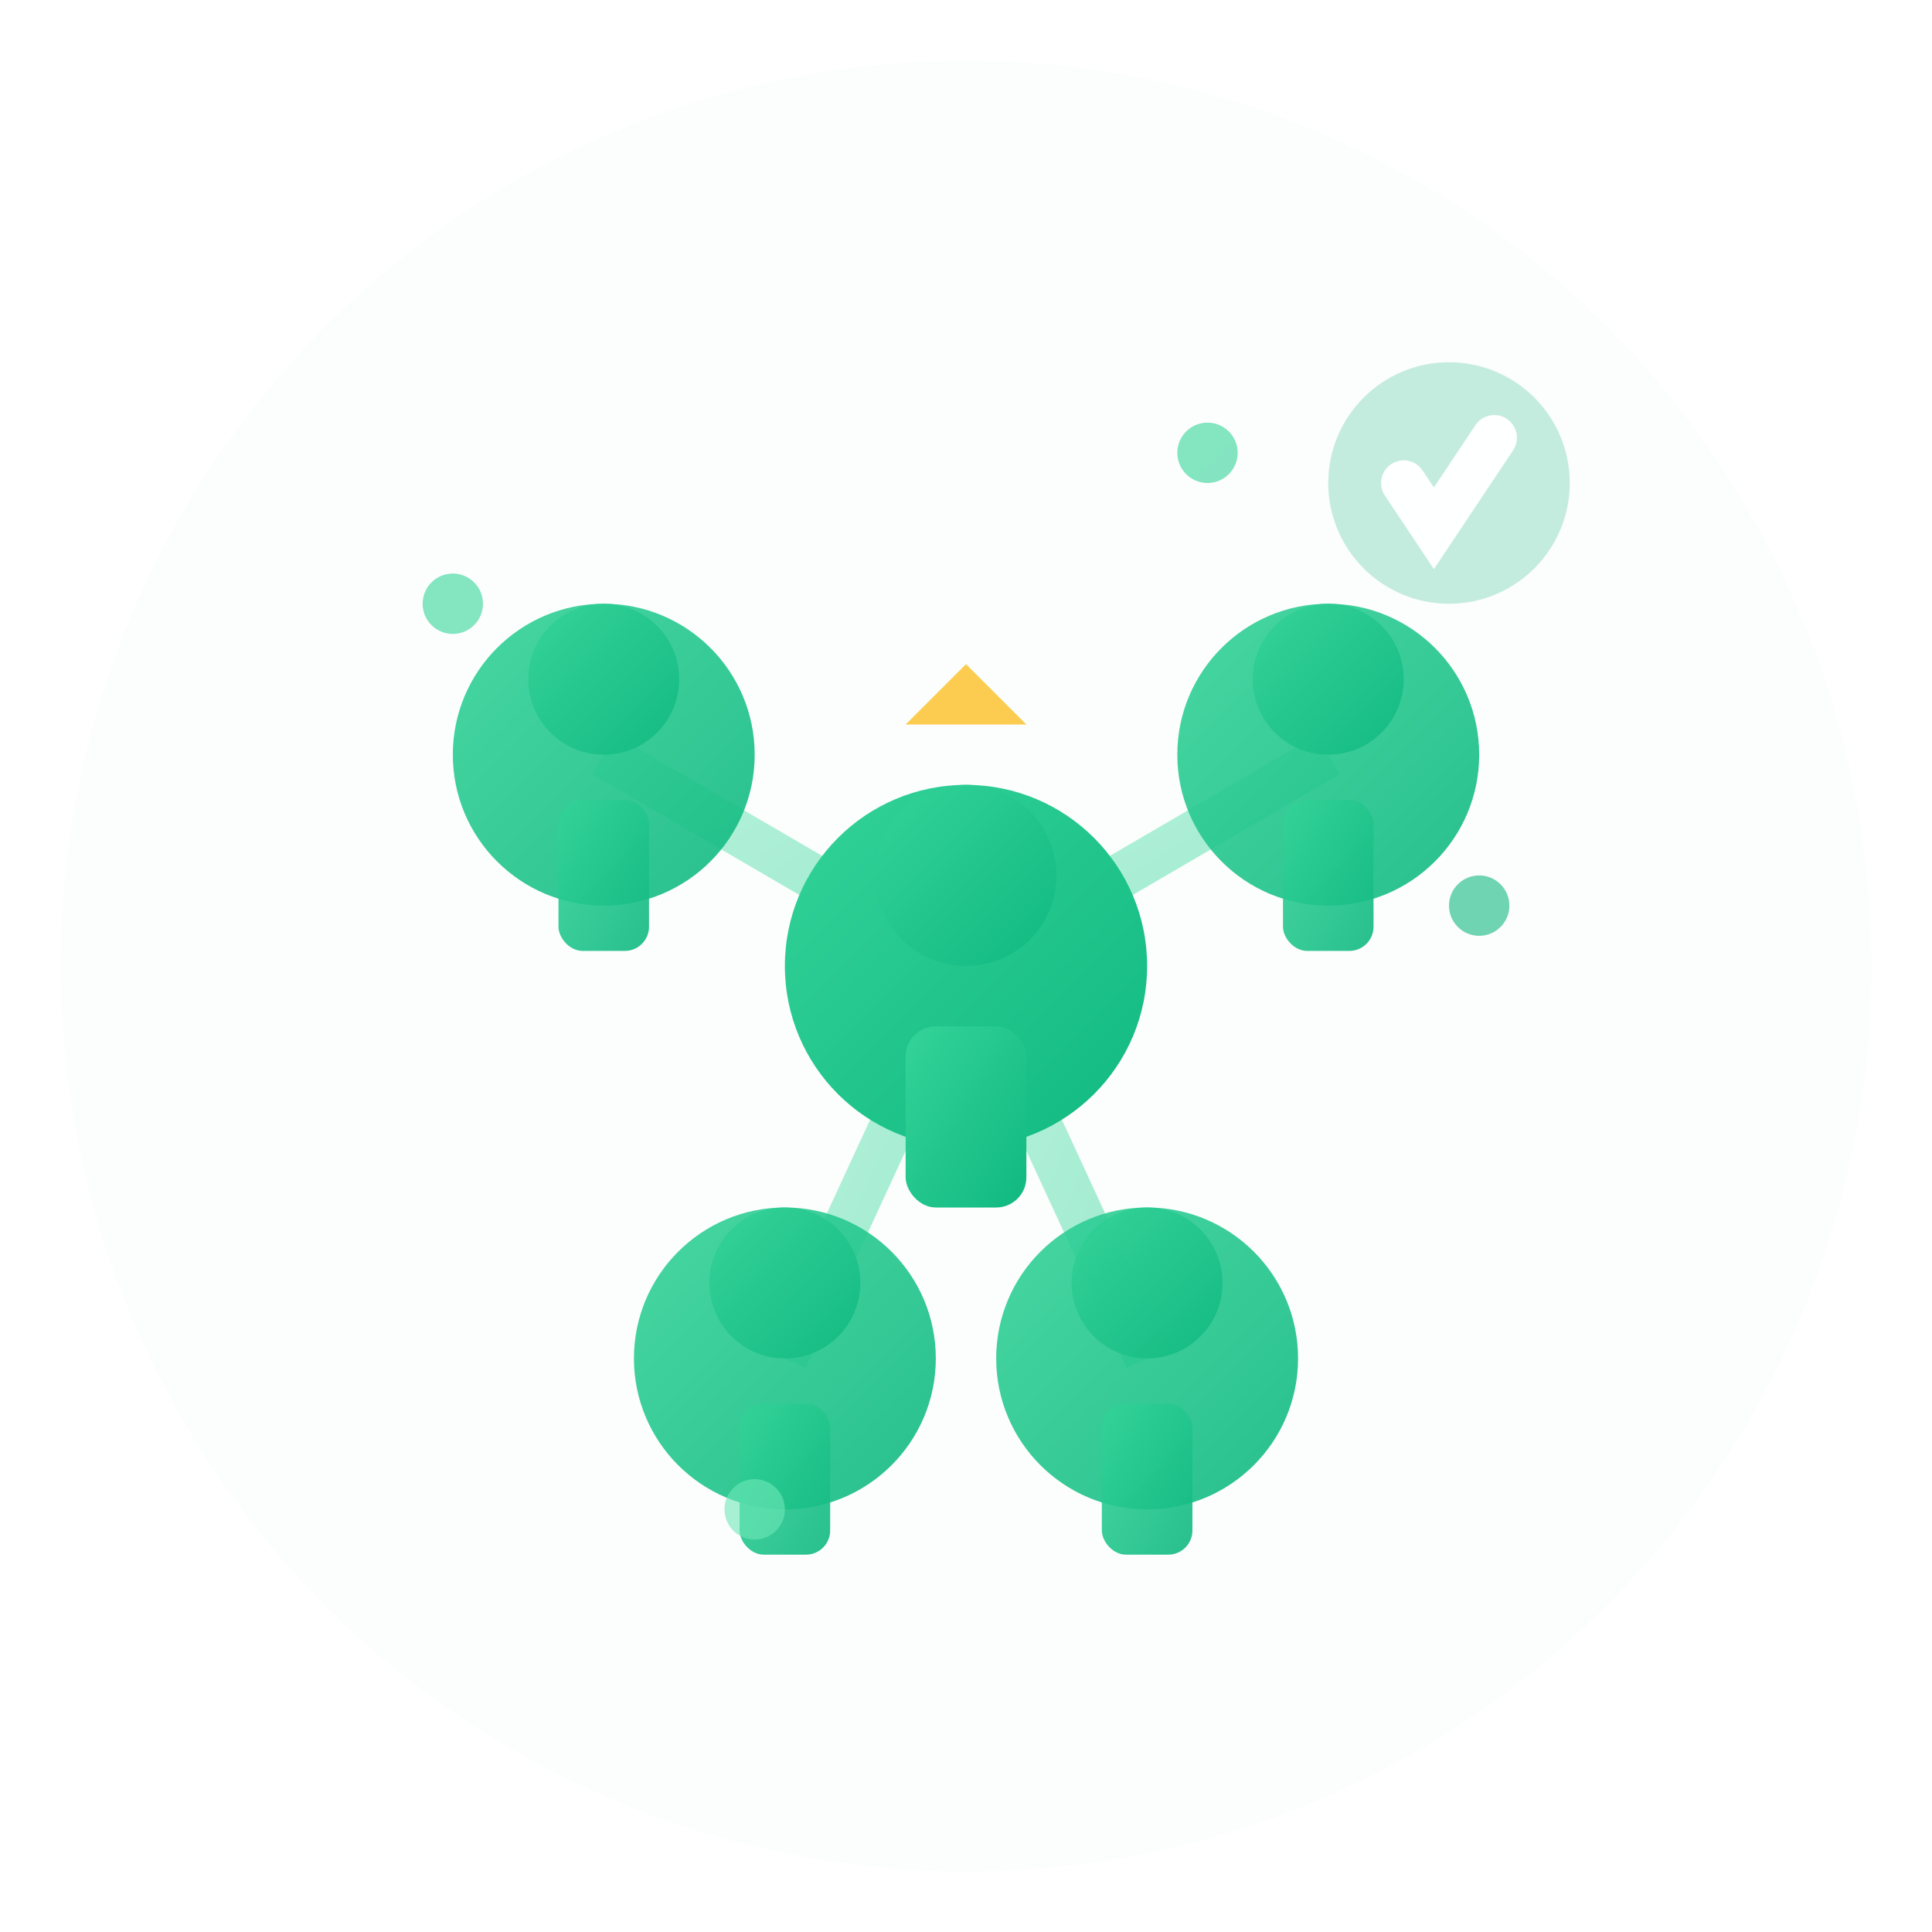<svg width="128" height="128" viewBox="0 0 64 64" xmlns="http://www.w3.org/2000/svg">
  <defs>
    <!-- Gradient definitions -->
    <linearGradient id="teamGradient" x1="0%" y1="0%" x2="100%" y2="100%">
      <stop offset="0%" style="stop-color:#10b981;stop-opacity:1" />
      <stop offset="50%" style="stop-color:#059669;stop-opacity:1" />
      <stop offset="100%" style="stop-color:#047857;stop-opacity:1" />
    </linearGradient>
    
    <linearGradient id="personGradient" x1="0%" y1="0%" x2="100%" y2="100%">
      <stop offset="0%" style="stop-color:#34d399;stop-opacity:1" />
      <stop offset="100%" style="stop-color:#10b981;stop-opacity:1" />
    </linearGradient>
    
    <linearGradient id="connectionGradient" x1="0%" y1="0%" x2="100%" y2="100%">
      <stop offset="0%" style="stop-color:#6ee7b7;stop-opacity:0.8" />
      <stop offset="100%" style="stop-color:#34d399;stop-opacity:0.8" />
    </linearGradient>
    
    <!-- Glow filter -->
    <filter id="teamGlow" x="-50%" y="-50%" width="200%" height="200%">
      <feGaussianBlur stdDeviation="2" result="coloredBlur"/>
      <feMerge> 
        <feMergeNode in="coloredBlur"/>
        <feMergeNode in="SourceGraphic"/>
      </feMerge>
    </filter>
    
    <!-- Pulse animation -->
    <filter id="pulse" x="-50%" y="-50%" width="200%" height="200%">
      <feGaussianBlur stdDeviation="1" result="coloredBlur"/>
      <feMerge> 
        <feMergeNode in="coloredBlur"/>
        <feMergeNode in="SourceGraphic"/>
      </feMerge>
    </filter>
  </defs>
  
  <!-- Background circle -->
  <circle cx="32" cy="32" r="30" fill="url(#teamGradient)" filter="url(#teamGlow)" opacity="0.1"/>
  
  <!-- Connection lines (animated) -->
  <g stroke="url(#connectionGradient)" stroke-width="1.5" fill="none" opacity="0.6">
    <line x1="20" y1="25" x2="32" y2="32">
      <animate attributeName="opacity" values="0.3;0.8;0.3" dur="2s" repeatCount="indefinite"/>
    </line>
    <line x1="44" y1="25" x2="32" y2="32">
      <animate attributeName="opacity" values="0.8;0.3;0.8" dur="2s" repeatCount="indefinite"/>
    </line>
    <line x1="32" y1="32" x2="26" y2="45">
      <animate attributeName="opacity" values="0.5;0.9;0.5" dur="2.5s" repeatCount="indefinite"/>
    </line>
    <line x1="32" y1="32" x2="38" y2="45">
      <animate attributeName="opacity" values="0.9;0.5;0.9" dur="2.5s" repeatCount="indefinite"/>
    </line>
  </g>
  
  <!-- Team members -->
  <!-- Leader (center) -->
  <g transform="translate(32, 32)" filter="url(#pulse)">
    <circle cx="0" cy="0" r="6" fill="url(#personGradient)"/>
    <circle cx="0" cy="-3" r="3" fill="url(#personGradient)"/>
    <rect x="-2" y="2" width="4" height="6" rx="1" fill="url(#personGradient)"/>
    <!-- Crown/leadership indicator -->
    <polygon points="-2,-8 0,-10 2,-8" fill="#fbbf24" opacity="0.8">
      <animateTransform attributeName="transform" type="scale" values="1;1.2;1" dur="3s" repeatCount="indefinite"/>
    </polygon>
  </g>
  
  <!-- Team member 1 (top left) -->
  <g transform="translate(20, 25)">
    <circle cx="0" cy="0" r="5" fill="url(#personGradient)" opacity="0.9"/>
    <circle cx="0" cy="-2.5" r="2.5" fill="url(#personGradient)" opacity="0.9"/>
    <rect x="-1.5" y="1.5" width="3" height="5" rx="0.8" fill="url(#personGradient)" opacity="0.9"/>
    <animateTransform attributeName="transform" type="translate" values="20,25;20,24;20,25" dur="4s" repeatCount="indefinite"/>
  </g>
  
  <!-- Team member 2 (top right) -->
  <g transform="translate(44, 25)">
    <circle cx="0" cy="0" r="5" fill="url(#personGradient)" opacity="0.9"/>
    <circle cx="0" cy="-2.5" r="2.5" fill="url(#personGradient)" opacity="0.9"/>
    <rect x="-1.5" y="1.5" width="3" height="5" rx="0.8" fill="url(#personGradient)" opacity="0.9"/>
    <animateTransform attributeName="transform" type="translate" values="44,25;44,24;44,25" dur="3.5s" repeatCount="indefinite"/>
  </g>
  
  <!-- Team member 3 (bottom left) -->
  <g transform="translate(26, 45)">
    <circle cx="0" cy="0" r="5" fill="url(#personGradient)" opacity="0.9"/>
    <circle cx="0" cy="-2.5" r="2.5" fill="url(#personGradient)" opacity="0.9"/>
    <rect x="-1.5" y="1.5" width="3" height="5" rx="0.8" fill="url(#personGradient)" opacity="0.9"/>
    <animateTransform attributeName="transform" type="translate" values="26,45;26,44;26,45" dur="4.5s" repeatCount="indefinite"/>
  </g>
  
  <!-- Team member 4 (bottom right) -->
  <g transform="translate(38, 45)">
    <circle cx="0" cy="0" r="5" fill="url(#personGradient)" opacity="0.9"/>
    <circle cx="0" cy="-2.5" r="2.5" fill="url(#personGradient)" opacity="0.9"/>
    <rect x="-1.5" y="1.5" width="3" height="5" rx="0.8" fill="url(#personGradient)" opacity="0.9"/>
    <animateTransform attributeName="transform" type="translate" values="38,45;38,44;38,45" dur="3.8s" repeatCount="indefinite"/>
  </g>
  
  <!-- Collaboration particles -->
  <g opacity="0.6">
    <circle cx="15" cy="20" r="1" fill="#34d399">
      <animate attributeName="cy" values="20;15;20" dur="3s" repeatCount="indefinite"/>
      <animate attributeName="opacity" values="0;1;0" dur="3s" repeatCount="indefinite"/>
    </circle>
    <circle cx="49" cy="30" r="1" fill="#10b981">
      <animate attributeName="cy" values="30;25;30" dur="2.5s" repeatCount="indefinite"/>
      <animate attributeName="opacity" values="0;1;0" dur="2.5s" repeatCount="indefinite"/>
    </circle>
    <circle cx="25" cy="50" r="1" fill="#6ee7b7">
      <animate attributeName="cy" values="50;45;50" dur="3.5s" repeatCount="indefinite"/>
      <animate attributeName="opacity" values="0;1;0" dur="3.5s" repeatCount="indefinite"/>
    </circle>
    <circle cx="40" cy="15" r="1" fill="#34d399">
      <animate attributeName="cy" values="15;10;15" dur="4s" repeatCount="indefinite"/>
      <animate attributeName="opacity" values="0;1;0" dur="4s" repeatCount="indefinite"/>
    </circle>
  </g>
  
  <!-- Success indicator -->
  <g transform="translate(48, 16)" opacity="0.8">
    <circle cx="0" cy="0" r="4" fill="#10b981" opacity="0.3">
      <animate attributeName="r" values="3;5;3" dur="2s" repeatCount="indefinite"/>
    </circle>
    <path d="M-1.5,0 L-0.5,1.5 L1.5,-1.5" stroke="#ffffff" stroke-width="1.5" fill="none" stroke-linecap="round"/>
  </g>
</svg>